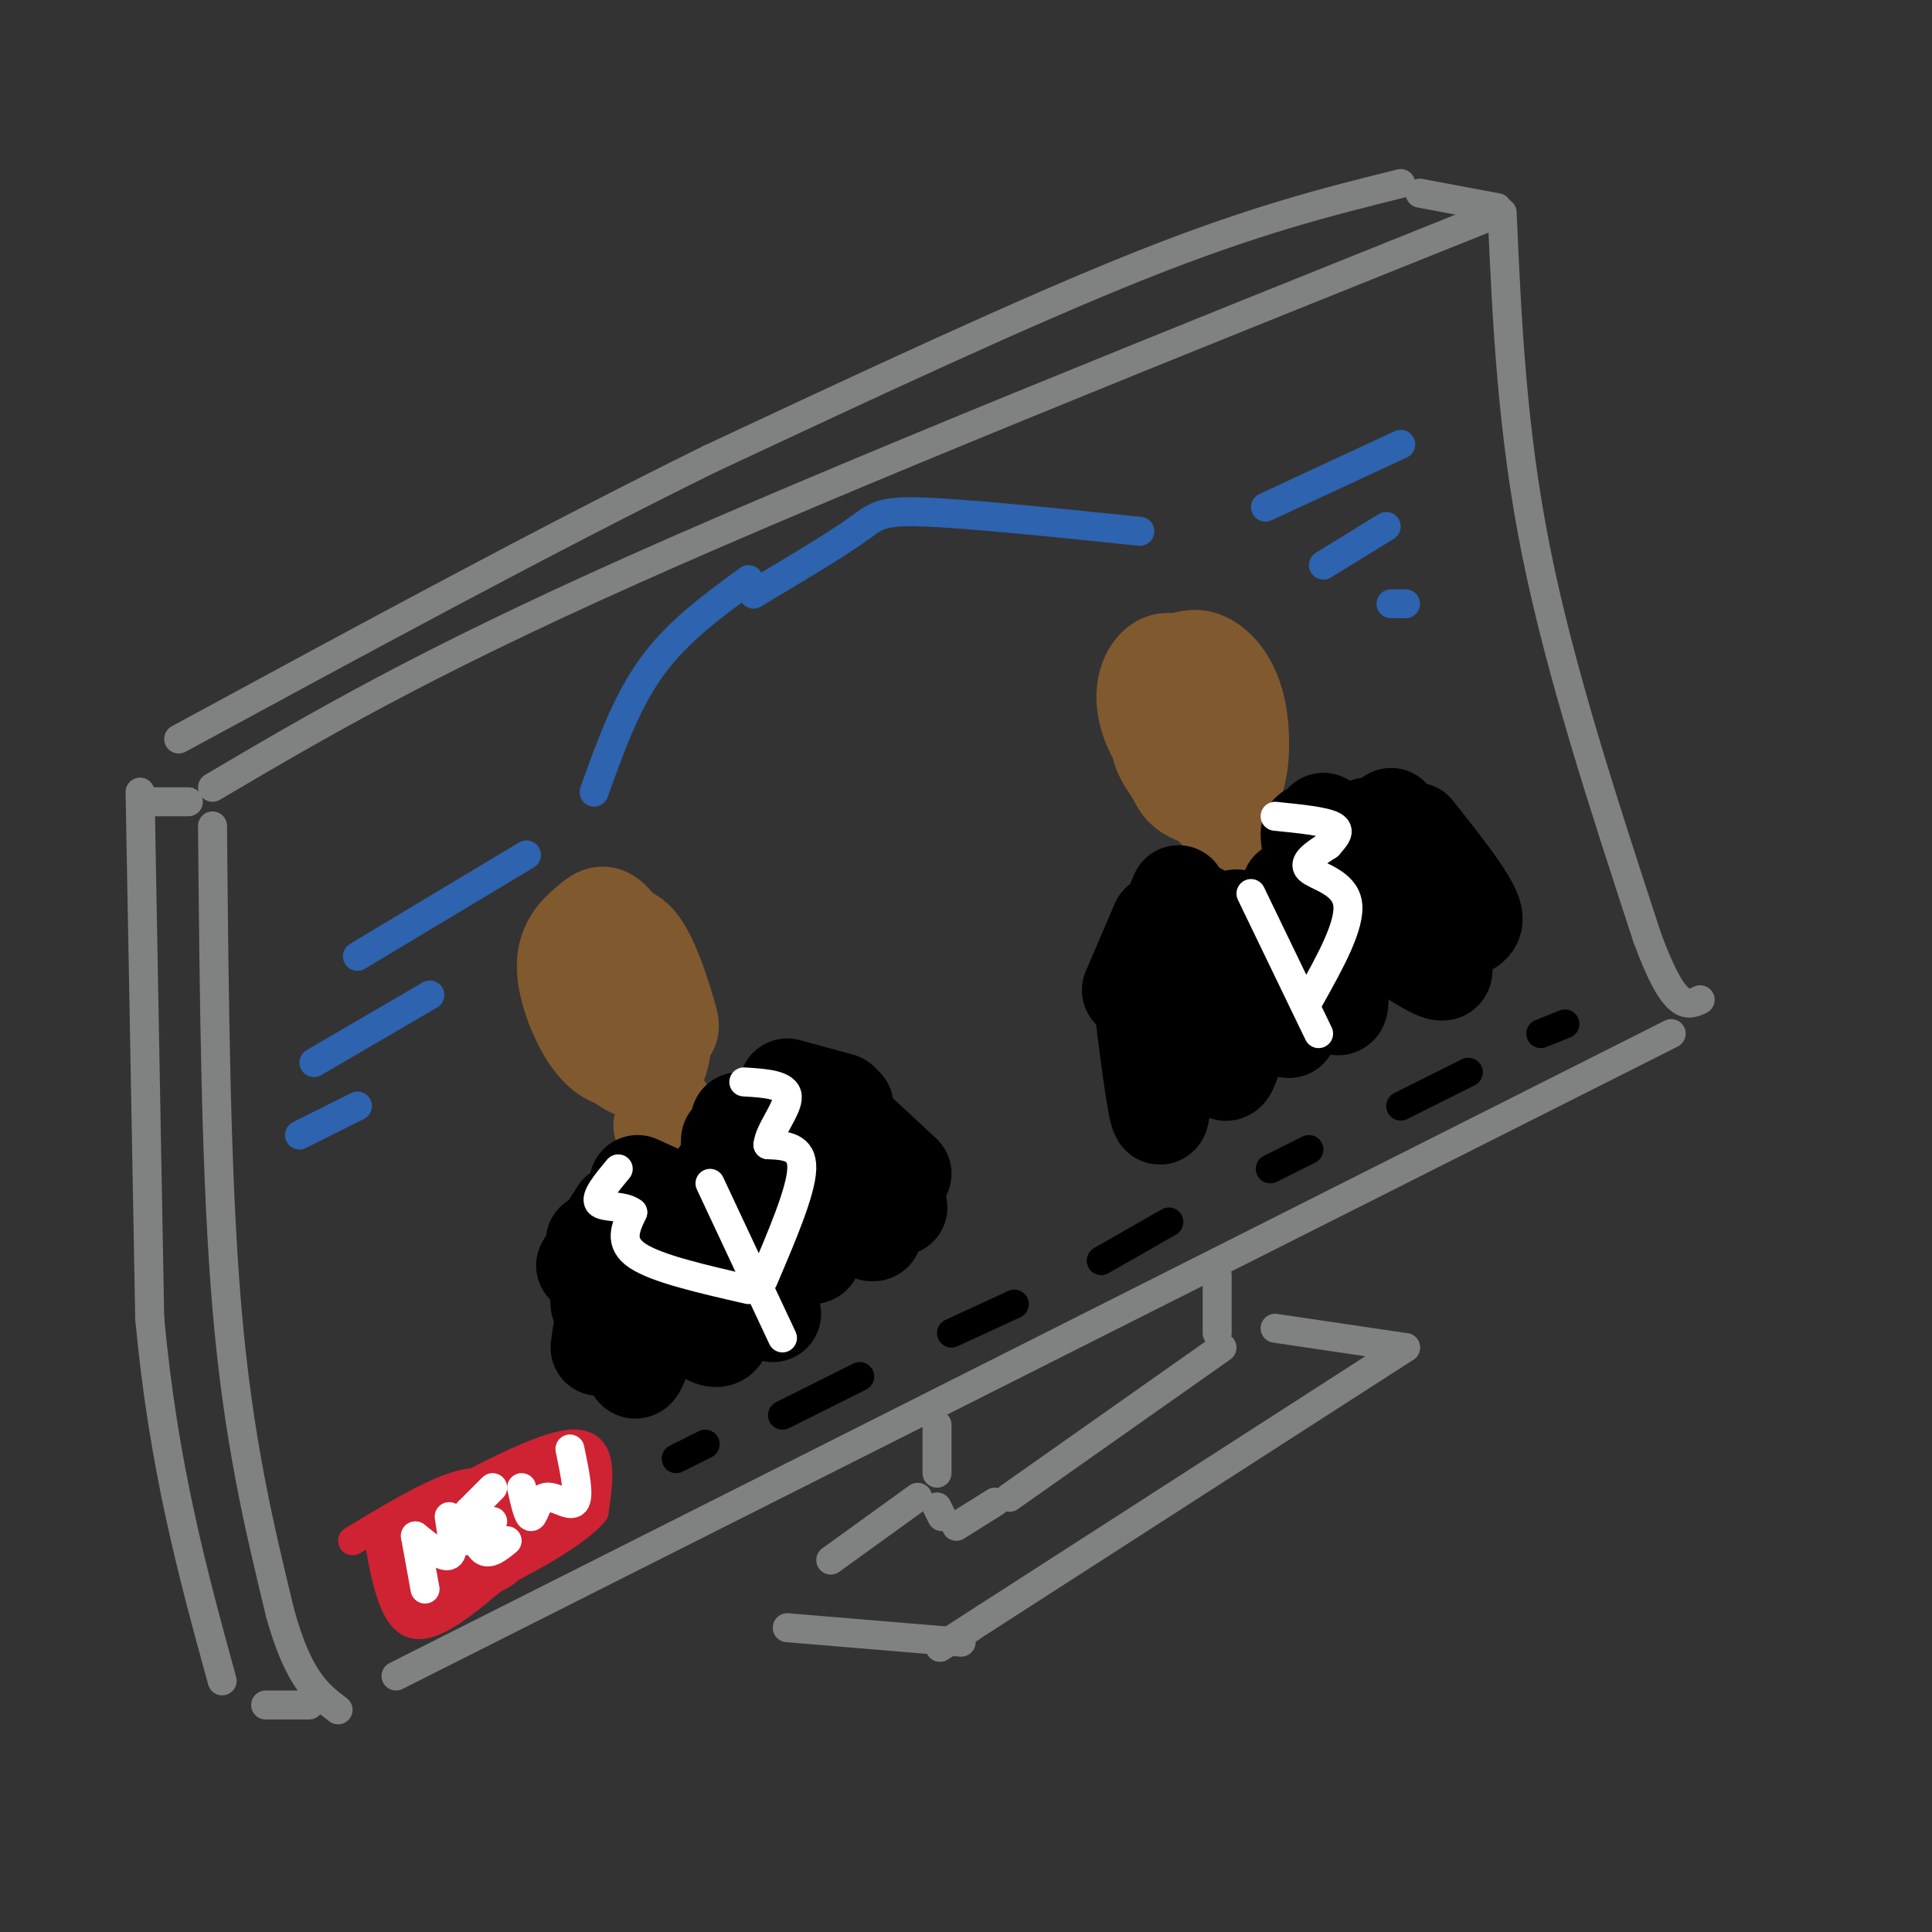 <svg viewBox='0 0 400 400' version='1.1' xmlns='http://www.w3.org/2000/svg' xmlns:xlink='http://www.w3.org/1999/xlink'><rect x="0" y="0" width="400" height="400" fill="#333333" stroke="none"/><g fill='none' stroke='#808282' stroke-width='6' stroke-linecap='round' stroke-linejoin='round'><path d='M308,45c-66.500,26.667 -133.000,53.333 -177,73c-44.000,19.667 -65.500,32.333 -87,45'/><path d='M346,214c0.000,0.000 -264.000,133.000 -264,133'/><path d='M44,171c0.333,36.417 0.667,72.833 3,100c2.333,27.167 6.667,45.083 11,63'/><path d='M58,334c3.833,13.833 7.917,16.917 12,20'/><path d='M311,44c1.000,22.500 2.000,45.000 7,70c5.000,25.000 14.000,52.500 23,80'/><path d='M341,194c5.667,15.500 8.333,14.250 11,13'/><path d='M310,43c0.000,0.000 -16.000,-3.000 -16,-3'/><path d='M39,166c0.000,0.000 -8.000,0.000 -8,0'/><path d='M290,38c-15.083,3.750 -30.167,7.500 -54,17c-23.833,9.500 -56.417,24.750 -89,40'/><path d='M147,95c-33.167,16.333 -71.583,37.167 -110,58'/><path d='M64,353c0.000,0.000 -9.000,0.000 -9,0'/><path d='M29,164c0.000,0.000 2.000,109.000 2,109'/><path d='M31,273c2.833,30.667 8.917,52.833 15,75'/><path d='M252,264c0.000,0.000 0.000,12.000 0,12'/><path d='M194,295c0.000,0.000 0.000,10.000 0,10'/><path d='M253,279c0.000,0.000 -44.000,31.000 -44,31'/><path d='M206,311c0.000,0.000 -8.000,5.000 -8,5'/><path d='M195,314c0.000,0.000 -1.000,-2.000 -1,-2'/><path d='M291,279c0.000,0.000 -87.000,56.000 -87,56'/><path d='M204,335c-15.000,9.667 -9.000,5.833 -3,2'/><path d='M199,340c0.000,0.000 -36.000,-3.000 -36,-3'/><path d='M190,310c0.000,0.000 -18.000,13.000 -18,13'/><path d='M291,279c0.000,0.000 -27.000,-4.000 -27,-4'/></g>
<g fill='none' stroke='#cf2233' stroke-width='6' stroke-linecap='round' stroke-linejoin='round'><path d='M78,316c1.500,9.083 3.000,18.167 7,20c4.000,1.833 10.500,-3.583 17,-9'/><path d='M102,327c3.578,-1.844 4.022,-1.956 3,-5c-1.022,-3.044 -3.511,-9.022 -6,-15'/><path d='M99,307c-5.333,-0.500 -15.667,5.750 -26,12'/><path d='M80,317c15.417,-8.667 30.833,-17.333 38,-18c7.167,-0.667 6.083,6.667 5,14'/><path d='M123,313c-4.500,5.500 -18.250,12.250 -32,19'/><path d='M92,330c-2.349,1.679 -4.699,3.359 -6,0c-1.301,-3.359 -1.555,-11.756 -1,-10c0.555,1.756 1.919,13.665 1,14c-0.919,0.335 -4.120,-10.904 -4,-13c0.120,-2.096 3.560,4.952 7,12'/><path d='M89,333c0.909,-3.732 -0.320,-19.063 0,-19c0.320,0.063 2.187,15.519 3,17c0.813,1.481 0.571,-11.015 2,-17c1.429,-5.985 4.527,-5.460 6,-3c1.473,2.460 1.320,6.855 0,10c-1.320,3.145 -3.806,5.042 -5,5c-1.194,-0.042 -1.097,-2.021 -1,-4'/><path d='M97,314c0.000,0.000 9.000,-7.000 9,-7'/><path d='M108,308c-5.637,10.425 -11.273,20.850 -11,20c0.273,-0.850 6.457,-12.976 10,-18c3.543,-5.024 4.447,-2.947 4,0c-0.447,2.947 -2.244,6.765 -4,10c-1.756,3.235 -3.471,5.888 -2,2c1.471,-3.888 6.127,-14.316 7,-14c0.873,0.316 -2.036,11.376 -2,13c0.036,1.624 3.018,-6.188 6,-14'/><path d='M116,307c0.382,0.948 -1.663,10.318 -2,10c-0.337,-0.318 1.033,-10.322 2,-12c0.967,-1.678 1.529,4.971 -3,10c-4.529,5.029 -14.151,8.437 -15,7c-0.849,-1.437 7.076,-7.718 15,-14'/><path d='M113,308c-2.179,1.083 -15.125,10.792 -15,10c0.125,-0.792 13.321,-12.083 16,-14c2.679,-1.917 -5.161,5.542 -13,13'/><path d='M118,307c0.267,4.244 0.533,8.489 1,7c0.467,-1.489 1.133,-8.711 1,-10c-0.133,-1.289 -1.067,3.356 -2,8'/></g>
<g fill='none' stroke='#ffffff' stroke-width='6' stroke-linecap='round' stroke-linejoin='round'><path d='M86,318c0.000,0.000 2.000,11.000 2,11'/><path d='M86,318c2.917,2.333 5.833,4.667 7,4c1.167,-0.667 0.583,-4.333 0,-8'/><path d='M97,313c0.833,3.500 1.667,7.000 3,8c1.333,1.000 3.167,-0.500 5,-2'/><path d='M97,319c0.000,0.000 5.000,-4.000 5,-4'/><path d='M97,313c0.000,0.000 5.000,-5.000 5,-5'/><path d='M108,308c0.690,3.083 1.381,6.167 2,6c0.619,-0.167 1.167,-3.583 3,-4c1.833,-0.417 4.952,2.167 6,1c1.048,-1.167 0.024,-6.083 -1,-11'/></g>
<g fill='none' stroke='#000000' stroke-width='6' stroke-linecap='round' stroke-linejoin='round'><path d='M140,302c0.000,0.000 6.000,-3.000 6,-3'/><path d='M162,293c0.000,0.000 16.000,-8.000 16,-8'/><path d='M197,276c0.000,0.000 13.000,-6.000 13,-6'/><path d='M228,261c0.000,0.000 14.000,-8.000 14,-8'/><path d='M263,242c0.000,0.000 8.000,-4.000 8,-4'/><path d='M290,229c0.000,0.000 14.000,-7.000 14,-7'/><path d='M319,214c0.000,0.000 5.000,-2.000 5,-2'/></g>
<g fill='none' stroke='#81592f' stroke-width='20' stroke-linecap='round' stroke-linejoin='round'><path d='M128,198c3.403,5.692 6.805,11.384 7,16c0.195,4.616 -2.818,8.157 -5,4c-2.182,-4.157 -3.534,-16.013 -2,-20c1.534,-3.987 5.952,-0.107 8,5c2.048,5.107 1.724,11.441 1,15c-0.724,3.559 -1.849,4.343 -4,4c-2.151,-0.343 -5.329,-1.812 -7,-6c-1.671,-4.188 -1.836,-11.094 -2,-18'/><path d='M124,198c-0.415,-3.540 -0.452,-3.389 1,-4c1.452,-0.611 4.394,-1.983 7,1c2.606,2.983 4.875,10.320 6,14c1.125,3.680 1.105,3.702 0,5c-1.105,1.298 -3.295,3.870 -6,5c-2.705,1.130 -5.926,0.817 -9,-3c-3.074,-3.817 -6.003,-11.138 -6,-16c0.003,-4.862 2.937,-7.264 5,-9c2.063,-1.736 3.254,-2.806 6,1c2.746,3.806 7.047,12.486 8,18c0.953,5.514 -1.442,7.861 -4,8c-2.558,0.139 -5.279,-1.931 -8,-4'/><path d='M252,165c-2.043,-10.203 -4.086,-20.407 -4,-23c0.086,-2.593 2.300,2.423 4,7c1.700,4.577 2.885,8.713 3,13c0.115,4.287 -0.841,8.723 -4,5c-3.159,-3.723 -8.520,-15.606 -10,-22c-1.480,-6.394 0.923,-7.299 3,-8c2.077,-0.701 3.830,-1.199 6,0c2.170,1.199 4.757,4.095 6,9c1.243,4.905 1.142,11.821 0,15c-1.142,3.179 -3.326,2.623 -6,1c-2.674,-1.623 -5.837,-4.311 -9,-7'/><path d='M241,155c-2.453,-3.119 -4.084,-7.415 -4,-11c0.084,-3.585 1.883,-6.457 4,-7c2.117,-0.543 4.553,1.245 7,4c2.447,2.755 4.906,6.477 6,11c1.094,4.523 0.822,9.846 -1,12c-1.822,2.154 -5.196,1.140 -7,0c-1.804,-1.140 -2.039,-2.406 -3,-4c-0.961,-1.594 -2.649,-3.516 -3,-6c-0.351,-2.484 0.634,-5.530 2,-7c1.366,-1.470 3.112,-1.363 5,2c1.888,3.363 3.918,9.984 4,13c0.082,3.016 -1.786,2.427 -3,2c-1.214,-0.427 -1.776,-0.694 -3,-4c-1.224,-3.306 -3.112,-9.653 -5,-16'/><path d='M137,233c0.000,0.000 1.000,3.000 1,3'/><path d='M138,230c0.000,0.000 4.000,10.000 4,10'/><path d='M138,233c0.000,0.000 2.000,5.000 2,5'/><path d='M256,170c0.000,0.000 5.000,13.000 5,13'/><path d='M256,170c0.000,0.000 3.000,8.000 3,8'/></g>
<g fill='none' stroke='#000000' stroke-width='20' stroke-linecap='round' stroke-linejoin='round'><path d='M132,245c0.000,0.000 11.000,5.000 11,5'/><path d='M144,251c1.083,0.667 2.167,1.333 3,0c0.833,-1.333 1.417,-4.667 2,-8'/><path d='M151,236c-0.167,3.750 -0.333,7.500 0,7c0.333,-0.500 1.167,-5.250 2,-10'/><path d='M153,232c0.000,0.000 1.000,5.000 1,5'/><path d='M245,187c0.000,0.000 13.000,7.000 13,7'/><path d='M256,190c2.583,1.000 5.167,2.000 7,1c1.833,-1.000 2.917,-4.000 4,-7'/><path d='M274,170c-0.156,5.578 -0.311,11.156 -1,11c-0.689,-0.156 -1.911,-6.044 -2,-8c-0.089,-1.956 0.956,0.022 2,2'/><path d='M244,185c0.000,0.000 -7.000,17.000 -7,17'/><path d='M240,191c0.000,0.000 -6.000,14.000 -6,14'/><path d='M240,200c0.000,0.000 6.000,16.000 6,16'/><path d='M238,204c0.833,10.000 1.667,20.000 2,22c0.333,2.000 0.167,-4.000 0,-10'/><path d='M236,204c1.583,12.833 3.167,25.667 4,27c0.833,1.333 0.917,-8.833 1,-19'/><path d='M241,201c2.667,9.583 5.333,19.167 7,20c1.667,0.833 2.333,-7.083 3,-15'/><path d='M250,198c0.000,0.000 6.000,16.000 6,16'/><path d='M251,206c0.833,8.417 1.667,16.833 3,16c1.333,-0.833 3.167,-10.917 5,-21'/><path d='M261,194c2.753,10.380 5.505,20.761 6,19c0.495,-1.761 -1.268,-15.662 0,-18c1.268,-2.338 5.567,6.889 8,11c2.433,4.111 3.001,3.107 2,-3c-1.001,-6.107 -3.572,-17.316 -2,-20c1.572,-2.684 7.286,3.158 13,9'/><path d='M283,171c6.500,6.000 13.000,12.000 15,14c2.000,2.000 -0.500,0.000 -3,-2'/><path d='M288,169c7.167,9.667 14.333,19.333 16,22c1.667,2.667 -2.167,-1.667 -6,-6'/><path d='M293,172c5.417,6.833 10.833,13.667 12,17c1.167,3.333 -1.917,3.167 -5,3'/><path d='M291,188c4.167,5.833 8.333,11.667 8,13c-0.333,1.333 -5.167,-1.833 -10,-5'/><path d='M157,233c0.000,0.000 18.000,-4.000 18,-4'/><path d='M163,225c0.000,0.000 11.000,3.000 11,3'/><path d='M173,230c0.000,0.000 14.000,13.000 14,13'/><path d='M178,238c-5.392,-4.647 -10.784,-9.294 -7,-5c3.784,4.294 16.743,17.529 15,17c-1.743,-0.529 -18.189,-14.822 -19,-14c-0.811,0.822 14.012,16.760 14,19c-0.012,2.240 -14.861,-9.217 -20,-12c-5.139,-2.783 -0.570,3.109 4,9'/><path d='M165,252c1.845,3.631 4.458,8.208 3,8c-1.458,-0.208 -6.988,-5.202 -9,-4c-2.012,1.202 -0.506,8.601 1,16'/><path d='M128,251c0.000,0.000 -7.000,11.000 -7,11'/><path d='M123,257c0.000,0.000 1.000,13.000 1,13'/><path d='M135,263c0.149,8.089 0.298,16.179 0,13c-0.298,-3.179 -1.042,-17.625 -2,-17c-0.958,0.625 -2.131,16.321 -2,22c0.131,5.679 1.565,1.339 3,-3'/><path d='M139,266c1.142,-4.104 2.284,-8.209 3,-5c0.716,3.209 1.008,13.731 2,14c0.992,0.269 2.686,-9.715 4,-11c1.314,-1.285 2.249,6.130 2,10c-0.249,3.870 -1.682,4.196 -6,1c-4.318,-3.196 -11.519,-9.913 -15,-10c-3.481,-0.087 -3.240,6.457 -3,13'/><path d='M126,278c-0.644,0.911 -0.756,-3.311 -1,-4c-0.244,-0.689 -0.622,2.156 -1,5'/></g>
<g fill='none' stroke='#2d63af' stroke-width='6' stroke-linecap='round' stroke-linejoin='round'><path d='M155,120c-7.333,5.333 -14.667,10.667 -20,18c-5.333,7.333 -8.667,16.667 -12,26'/><path d='M156,123c8.311,-4.956 16.622,-9.911 21,-13c4.378,-3.089 4.822,-4.311 14,-4c9.178,0.311 27.089,2.156 45,4'/><path d='M109,177c0.000,0.000 -35.000,21.000 -35,21'/><path d='M89,206c0.000,0.000 -24.000,14.000 -24,14'/><path d='M74,229c0.000,0.000 -12.000,6.000 -12,6'/><path d='M262,105c0.000,0.000 28.000,-13.000 28,-13'/><path d='M274,117c0.000,0.000 13.000,-8.000 13,-8'/><path d='M288,125c0.000,0.000 3.000,0.000 3,0'/></g>
<g fill='none' stroke='#ffffff' stroke-width='6' stroke-linecap='round' stroke-linejoin='round'><path d='M147,245c0.000,0.000 15.000,32.000 15,32'/><path d='M158,265c3.917,-9.167 7.833,-18.333 8,-23c0.167,-4.667 -3.417,-4.833 -7,-5'/><path d='M159,237c0.200,-2.867 4.200,-7.533 4,-10c-0.200,-2.467 -4.600,-2.733 -9,-3'/><path d='M155,267c-9.500,-2.167 -19.000,-4.333 -23,-7c-4.000,-2.667 -2.500,-5.833 -1,-9'/><path d='M131,251c-1.889,-1.533 -6.111,-0.867 -7,-2c-0.889,-1.133 1.556,-4.067 4,-7'/><path d='M259,185c0.000,0.000 14.000,29.000 14,29'/><path d='M271,207c4.356,-7.778 8.711,-15.556 8,-20c-0.711,-4.444 -6.489,-5.556 -8,-7c-1.511,-1.444 1.244,-3.222 4,-5'/><path d='M275,175c1.378,-1.578 2.822,-3.022 1,-4c-1.822,-0.978 -6.911,-1.489 -12,-2'/></g>
</svg>